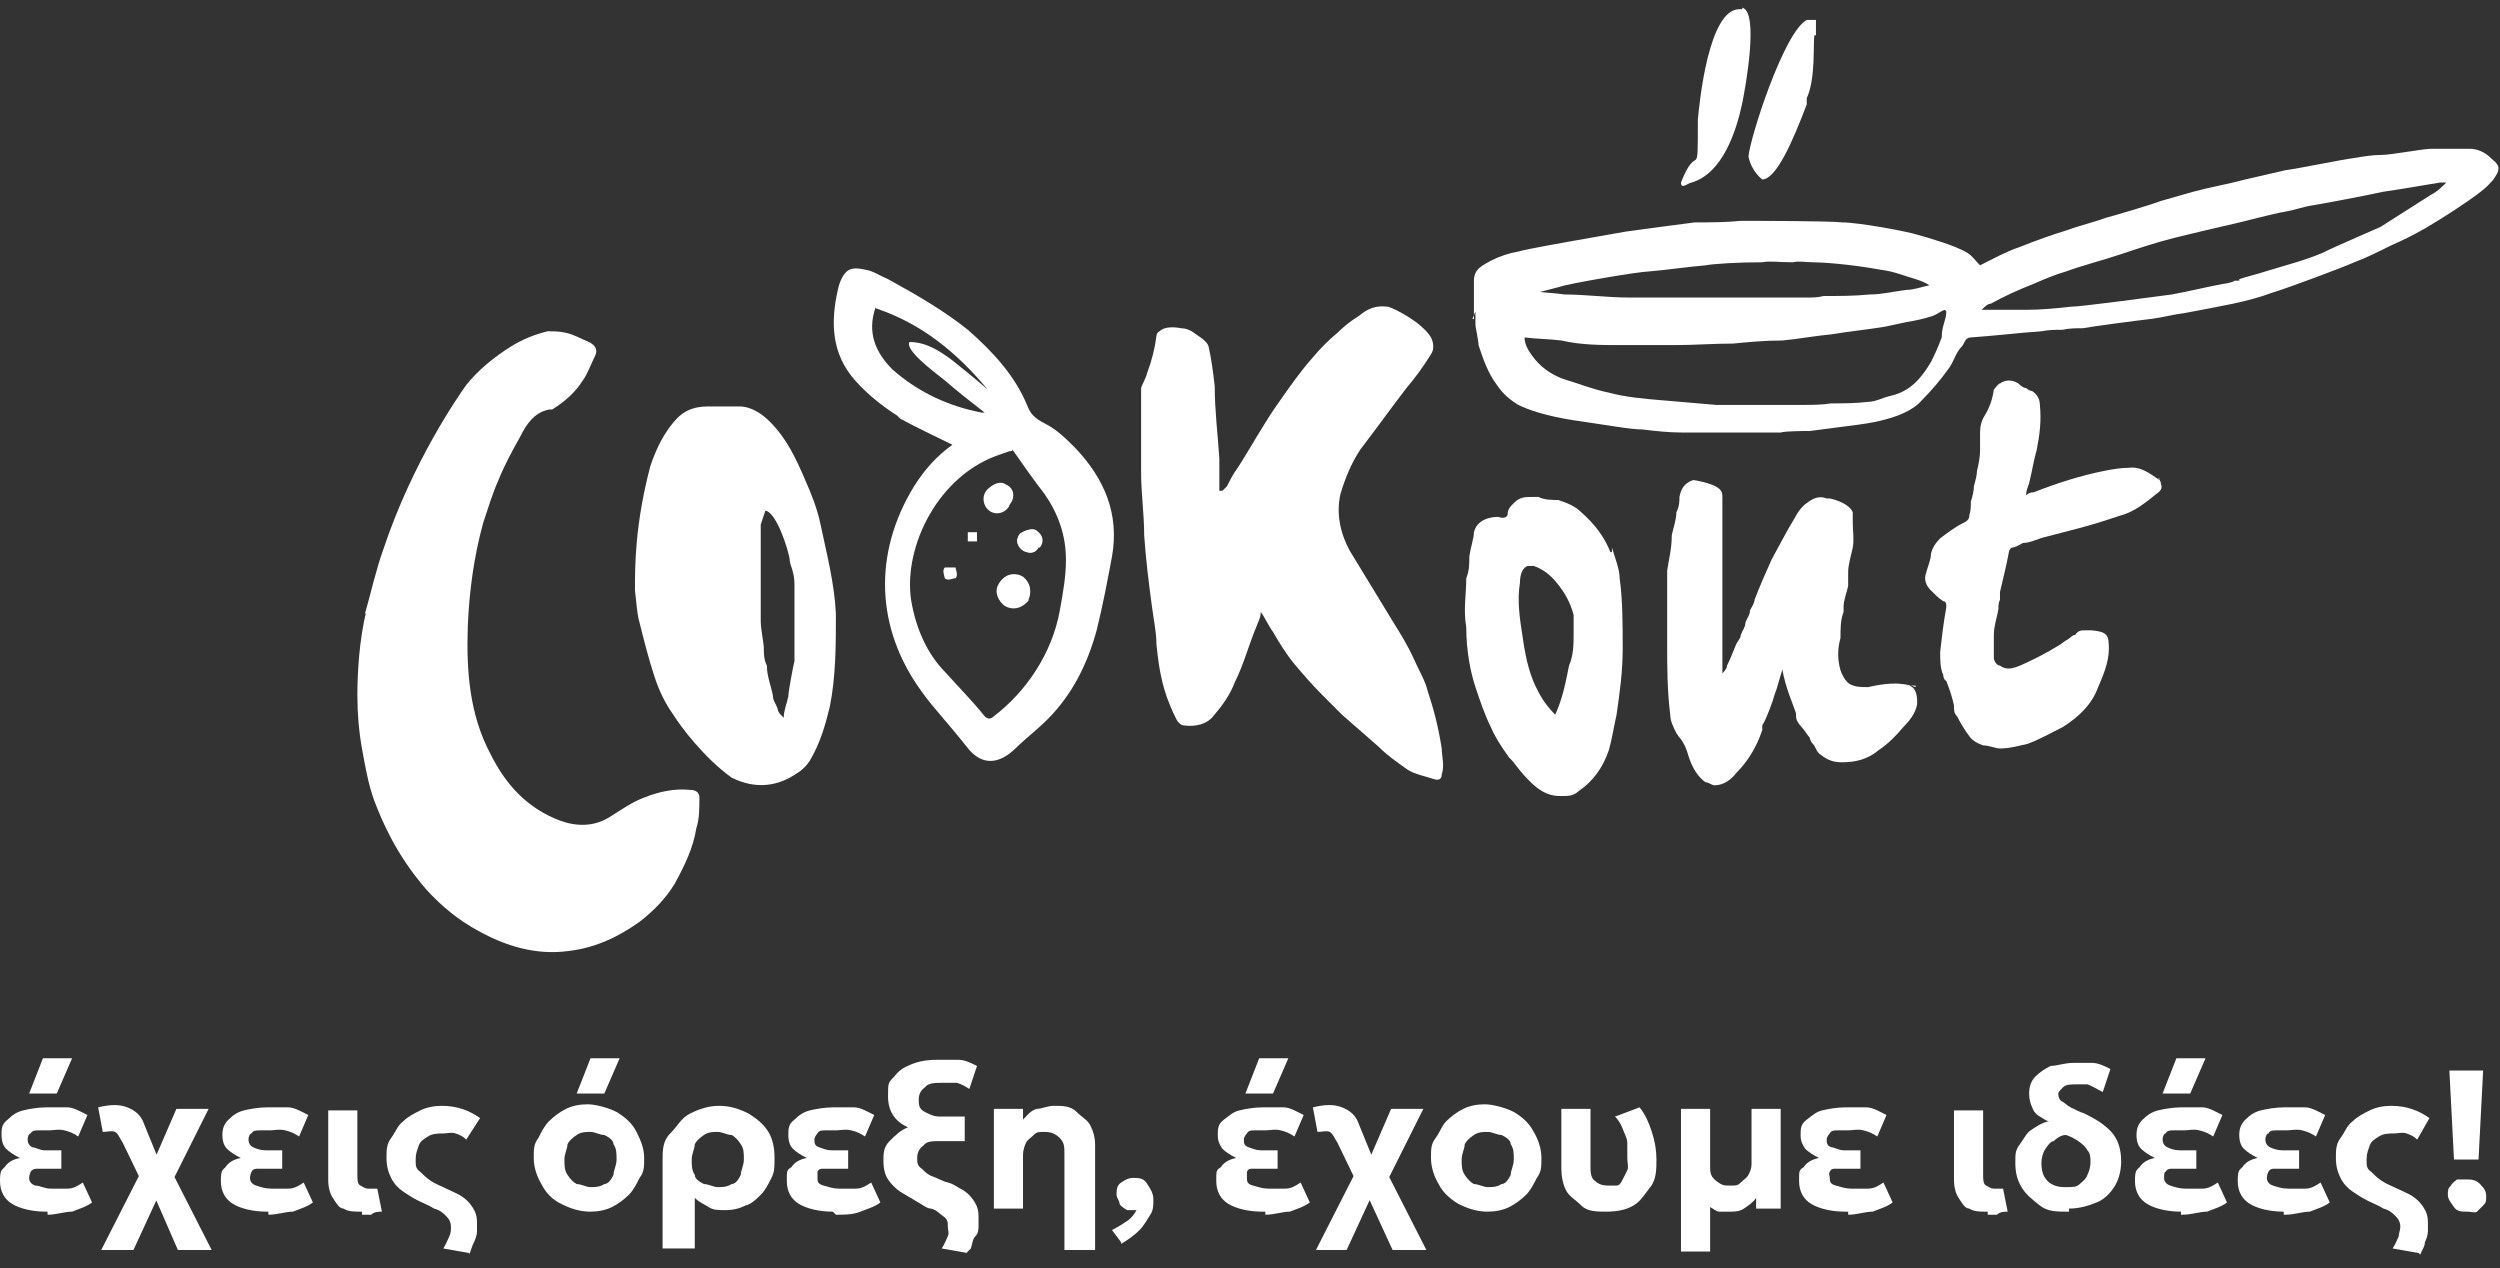 <?xml version="1.0" encoding="UTF-8"?>
<svg id="Layer_1" xmlns="http://www.w3.org/2000/svg" version="1.1" viewBox="0 0 163 82.7">
  <rect x="0" y="0" width="163" height="82.7" fill="#333333" stroke="none"/>
  <!-- Generator: Adobe Illustrator 29.1.0, SVG Export Plug-In . SVG Version: 2.1.0 Build 142)  -->
  <defs>
    <style>
      .st0 {
        fill: #fff;
      }
    </style>
  </defs>
  <path class="st0" d="M3,79c-.9,0-1.7-.2-2.2-.5s-.8-.8-.8-1.5.1-.7.3-.9c.2-.3.5-.5,1-.6-.4-.2-.7-.4-.9-.6s-.3-.5-.3-.9,0-.7.4-1c.3-.3.6-.5,1-.6s1-.2,1.5-.2h1.4c.4,0,.9.3,1.3.5l-.6,1.4c-.3-.2-.5-.3-.9-.4s-.7,0-1,0h-.7c-.2,0-.4,0-.5.2-.1,0-.2.2-.2.4s.1.4.3.5c.2,0,.5.2.8.2h1.1v1.2h-1.6s-.3,0-.4.2c0,0-.1.2-.1.4s.1.4.4.5c.3,0,.6.2,1,.2h1.1c.4,0,.7-.2,1-.4l.6,1.3c-.4.3-.8.4-1.3.6-.5,0-1,.2-1.6.2h0v-.2ZM1.9,71.3l.9-2.3h1.9l-1,2.3s-1.8,0-1.8,0Z"/>
  <path class="st0" d="M6.6,81.5l2.8-5.5v1.4l-1.4-2.9c-.2-.3-.3-.6-.5-.7s-.5,0-.8,0l-.3-1.6c.8-.2,1.4-.2,1.9,0s.9.5,1.1,1.1l1.1,2.7h-.6l1.6-3.7h2.1l-2.6,5.2v-1.5l2.8,5.5h-2.2l-1.7-3.9h.6l-1.8,3.9h-2.1Z"/>
  <path class="st0" d="M17.4,79c-.9,0-1.7-.2-2.2-.5s-.8-.8-.8-1.5.1-.7.3-.9c.2-.3.5-.5,1-.6-.4-.2-.7-.4-.9-.6s-.3-.5-.3-.9.1-.7.4-1c.3-.3.6-.5,1-.6s1-.2,1.5-.2h1.4c.4,0,.9.3,1.3.5l-.6,1.4c-.3-.2-.5-.3-.9-.4s-.7,0-1,0h-.7c-.2,0-.4,0-.5.2-.1,0-.2.2-.2.4s.1.4.3.5.5.2.8.2h1.1v1.2h-1.6c-.1,0-.3,0-.4.2,0,0-.1.2-.1.4s.1.4.4.5.6.2,1,.2h1.1c.4,0,.7-.2,1-.4l.6,1.3c-.4.3-.8.4-1.3.6-.5,0-1,.2-1.6.2h0v-.2Z"/>
  <path class="st0" d="M23.5,79c-.4,0-.8,0-1.1-.2-.3,0-.5-.4-.7-.7s-.3-.7-.3-1.2v-4.5h1.9v4.2c0,.3,0,.6.2.7s.3.2.5.2h.6l.3,1.5c-.2,0-.5,0-.7.2h-.6v-.2h0Z"/>
  <path class="st0" d="M30.6,81.7l-1.7-.3c.2-.3.3-.6.4-.8s.1-.4.1-.6c0-.3-.1-.5-.3-.7-.2-.2-.4-.4-.8-.5-.3-.2-.6-.3-1-.5s-.7-.4-1-.6-.6-.5-.8-.9-.3-.8-.3-1.3,0-.9.3-1.3.4-.8.8-1.1c.3-.3.7-.5,1.1-.7s.9-.3,1.4-.3c1,0,1.8.3,2.5.8l-.9,1.4c-.2-.2-.4-.3-.7-.4s-.5,0-.8,0-.7,0-1,.2-.5.3-.6.6-.2.5-.2.9,0,.6.3.8c.2.2.4.4.7.6.3.2.6.3,1,.5s.7.3,1,.5.5.4.7.7c.2.3.3.6.3,1v.6c0,.2-.1.5-.2.7s-.2.5-.3.8h0Z"/>
  <path class="st0" d="M38.5,79c-.7,0-1.3-.2-1.9-.5s-1-.7-1.3-1.3c-.3-.5-.5-1.1-.5-1.7s0-.9.3-1.3c.2-.4.4-.8.7-1.1.3-.3.7-.6,1.1-.8s.9-.3,1.4-.3,1.3.2,1.9.5c.5.3,1,.7,1.3,1.3s.5,1.1.5,1.7,0,.9-.3,1.3c-.2.4-.4.8-.7,1.1-.3.3-.7.6-1.1.8-.4.2-.9.3-1.4.3ZM38.5,77.4c.3,0,.6,0,.9-.2.3,0,.5-.4.6-.6,0-.3.2-.6.2-1s0-.7-.2-1c0-.3-.4-.5-.6-.6-.3,0-.6-.2-.9-.2s-.6,0-.9.2-.5.4-.6.6c0,.3-.2.6-.2,1s0,.7.2,1,.4.5.6.6c.3,0,.6.2.9.2h0ZM37.6,71.3l.9-2.3h1.9l-1,2.3h-1.8Z"/>
  <path class="st0" d="M43.2,81.5v-5.8c0-.7,0-1.3.5-1.8s.7-1,1.3-1.3,1.2-.5,1.9-.5,1.3.2,1.9.5c.5.3,1,.7,1.3,1.2s.4,1.1.4,1.7,0,.9-.2,1.3-.4.8-.7,1.1c-.3.3-.6.6-1,.7-.4.2-.8.3-1.3.3s-.8,0-1.1-.2-.6-.3-.9-.6v3.3h-2.1ZM46.8,77.4c.3,0,.6,0,.9-.2.3,0,.5-.4.6-.6,0-.3.2-.6.2-1s0-.7-.2-1-.4-.5-.6-.6c-.3,0-.6-.2-.9-.2s-.6,0-.9.2-.5.4-.6.6c0,.3-.2.6-.2,1s0,.7.2,1c0,.3.4.5.6.6.3,0,.6.2.9.2Z"/>
  <path class="st0" d="M54.3,79c-.9,0-1.7-.2-2.2-.5s-.8-.8-.8-1.5,0-.7.3-.9c.2-.3.5-.5,1-.6-.4-.2-.7-.4-.9-.6s-.3-.5-.3-.9,0-.7.4-1c.3-.3.6-.5,1-.6s1-.2,1.5-.2h1.4c.4,0,.9.3,1.3.5l-.6,1.4c-.3-.2-.5-.3-.9-.4s-.7,0-1,0h-.7c-.2,0-.4,0-.5.2,0,0-.2.2-.2.4s0,.4.3.5.5.2.8.2h1.1v1.2h-1.6c-.2,0-.3,0-.4.2v.4c0,.2,0,.4.4.5s.6.2,1,.2h1.1c.4,0,.7-.2,1-.4l.6,1.3c-.4.3-.8.4-1.3.6s-1,.2-1.6.2h0l-.2-.2Z"/>
  <path class="st0" d="M63.1,81.7l-1.7-.3c.2-.3.3-.6.4-.8s0-.4,0-.6c0-.3,0-.5-.3-.7s-.4-.4-.8-.5c-.3,0-.6-.3-1-.5-.3-.2-.7-.4-1-.6s-.6-.5-.8-.8-.3-.7-.3-1.2,0-.9.4-1.3.7-.7,1.2-.9c-.9-.4-1.3-1.1-1.3-2s0-.9.4-1.3c.3-.4.6-.6,1.1-.8s1-.3,1.7-.3h1.4c.4,0,.8.2,1.2.4l-.5,1.5c-.3-.2-.5-.3-.8-.4h-1c-.4,0-.9,0-1.1.3-.3.2-.4.5-.4.8s0,.6.4.8.6.3,1,.3h1.6v1.6h-1.6c-.5,0-.9,0-1.1.3-.3.2-.4.5-.4.8s0,.5.3.7c.2.2.4.4.7.5s.6.3,1,.4.6.3,1,.5c.3.2.5.4.7.7s.3.6.3,1v.6c0,.2,0,.5-.2.7s-.2.5-.3.8h0l-.3.3h0Z"/>
  <path class="st0" d="M69.4,81.5v-6.3c0-.4,0-.7-.3-1s-.6-.4-1-.4-.5,0-.7.2-.4.3-.5.5-.2.5-.2.8v3.5h-1.9v-6.5h1.9v.7c.3-.3.5-.6.9-.7.3,0,.7-.2,1.1-.2.6,0,1.1,0,1.5.4s.7.5.9.9c.2.4.3.8.3,1.2v6.9h-2Z"/>
  <path class="st0" d="M73.1,81l-.6-.8c.4-.2.7-.4,1-.6s.5-.5.6-.7h-.6c0,0-.4-.2-.5-.4,0-.2-.2-.4-.2-.6,0-.3,0-.6.3-.8s.5-.3.8-.3.7,0,.9.4c.2.3.4.6.4,1s0,.7-.2,1-.4.7-.7,1-.7.6-1.2.9h0Z"/>
  <path class="st0" d="M82.3,79c-.9,0-1.7-.2-2.2-.5s-.8-.8-.8-1.5,0-.7.3-.9c.2-.3.5-.5,1-.6-.4-.2-.7-.4-.9-.6-.2-.3-.3-.5-.3-.9s0-.7.4-1,.6-.5,1-.6,1-.2,1.5-.2h1.4c.4,0,.9.3,1.3.5l-.6,1.4c-.3-.2-.5-.3-.9-.4s-.7,0-1,0h-.7c-.2,0-.4,0-.5.2,0,0-.2.2-.2.4s0,.4.3.5.5.2.8.2h1.1v1.2h-1.6c-.2,0-.3,0-.4.2v.4c0,.2,0,.4.4.5s.6.2,1,.2h1.1c.4,0,.7-.2,1-.4l.6,1.3c-.4.3-.8.4-1.3.6-.5,0-1,.2-1.6.2h0v-.2ZM81.2,71.3l.9-2.3h1.9l-1,2.3h-1.8Z"/>
  <path class="st0" d="M85.8,81.5l2.8-5.5v1.4l-1.4-2.9c-.2-.3-.3-.6-.5-.7s-.5,0-.8,0l-.3-1.6c.8-.2,1.4-.2,1.9,0s.9.5,1.1,1.1l1.1,2.7h-.6l1.6-3.7h2.1l-2.6,5.2v-1.5l2.8,5.5h-2.2l-1.8-3.9h.6l-1.8,3.9h-2.1.1Z"/>
  <path class="st0" d="M97,79c-.7,0-1.3-.2-1.9-.5-.5-.3-1-.7-1.3-1.3-.3-.5-.5-1.1-.5-1.7s0-.9.3-1.3.4-.8.7-1.1.7-.6,1.1-.8.9-.3,1.4-.3,1.3.2,1.9.5c.5.3,1,.7,1.3,1.3.3.5.5,1.1.5,1.7s0,.9-.3,1.3c-.2.4-.4.8-.7,1.1s-.7.6-1.1.8c-.4.2-.9.3-1.4.3ZM97,77.4c.3,0,.6,0,.9-.2.3,0,.5-.4.6-.6,0-.3.2-.6.2-1s0-.7-.2-1c0-.3-.4-.5-.6-.6-.3,0-.6-.2-.9-.2s-.6,0-.9.2-.5.4-.6.6c0,.3-.2.6-.2,1s0,.7.2,1,.4.5.6.6c.3,0,.6.2.9.2h0Z"/>
  <path class="st0" d="M104.8,79c-.7,0-1.3,0-1.7-.4s-.8-.6-1-1-.3-.9-.3-1.4v-3.9h1.9v3.7c0,.4,0,.8.3,1,.2.2.5.3.8.3h.6c.2,0,.3-.2.4-.4s.2-.4.3-.6,0-.5,0-.8v-1c0-.3-.2-.6-.3-.9s-.3-.6-.5-.8l1.6-.6c.4.5.6,1,.8,1.6.2.6.3,1.2.3,1.8s0,1.3-.4,1.8-.6.9-1.1,1.2c-.5.3-1.1.4-1.8.4h.2-.1Z"/>
  <path class="st0" d="M109.6,81.5v-9.2h1.9v3.7c0,.4,0,.7.4,1s.5.3.9.3.5,0,.7-.2.4-.3.5-.5.2-.4.2-.7v-3.6h1.9v6.5h-1.6v-.7c-.2.3-.5.5-.8.7s-.6.2-.9.2h-.7c-.2,0-.4-.2-.6-.3v2.9h-1.9Z"/>
  <path class="st0" d="M120.3,79c-.9,0-1.7-.2-2.2-.5s-.8-.8-.8-1.5,0-.7.3-.9c.2-.3.5-.5,1-.6-.4-.2-.7-.4-.9-.6-.2-.3-.3-.5-.3-.9s0-.7.4-1,.6-.5,1-.6,1-.2,1.5-.2h1.4c.4,0,.9.3,1.3.5l-.6,1.4c-.3-.2-.5-.3-.9-.4s-.7,0-1,0h-.7c-.2,0-.4,0-.5.2,0,0-.2.2-.2.4s0,.4.3.5c.2,0,.5.2.8.2h1.1v1.2h-1.6c-.2,0-.3,0-.4.2s0,.2,0,.4,0,.4.4.5.6.2,1,.2h1.1c.4,0,.7-.2,1-.4l.6,1.3c-.4.3-.8.4-1.3.6-.5,0-1,.2-1.6.2h0v-.2Z"/>
  <path class="st0" d="M129.5,79c-.4,0-.8,0-1.1-.2-.3,0-.5-.4-.7-.7s-.3-.7-.3-1.2v-4.5h1.9v4.2c0,.3,0,.6.2.7s.3.2.5.2h.6l.3,1.5c-.2,0-.5,0-.7.2h-.6v-.2h0Z"/>
  <path class="st0" d="M134.8,79c-.7,0-1.3,0-1.8-.4s-.9-.7-1.2-1.2-.4-1-.4-1.6,0-.8.3-1.2.4-.7.7-.9.7-.5,1.2-.6c-.2,0-.4-.2-.6-.3s-.4-.3-.5-.6c-.1-.2-.2-.5-.2-.9s.1-.8.4-1.1c.3-.3.6-.5,1-.7.4,0,.9-.2,1.5-.2h1.2c.4,0,.8.2,1.2.4l-.5,1.5c-.4-.2-.7-.4-1-.5h-.7c-.4,0-.7,0-.9.2s-.3.3-.3.4,0,.3.2.5c.1,0,.4.3.6.4s.6.3.9.4c.4.2.8.4,1.2.7s.7.6.9,1,.3.9.3,1.4-.1,1.1-.4,1.6-.7.9-1.2,1.1-1.1.4-1.8.4h0v.2ZM134.8,77.4c.3,0,.6,0,.8-.2s.4-.3.5-.6c.1-.2.2-.5.2-.8s0-.6-.2-.8c-.1-.2-.3-.4-.6-.6s-.5-.3-.8-.4c-.3,0-.6.2-.8.4-.2,0-.4.3-.6.6-.1.2-.2.5-.2.8,0,.5.1.9.4,1.2s.7.4,1.1.4h.2Z"/>
  <path class="st0" d="M142.2,79c-.9,0-1.7-.2-2.2-.5s-.8-.8-.8-1.5.1-.7.3-.9c.2-.3.5-.5,1-.6-.4-.2-.7-.4-.9-.6s-.3-.5-.3-.9.1-.7.4-1c.3-.3.6-.5,1-.6s1-.2,1.5-.2h1.4c.4,0,.9.3,1.3.5l-.6,1.4c-.3-.2-.5-.3-.9-.4s-.7,0-1,0h-.7c-.2,0-.4,0-.5.2-.1,0-.2.2-.2.4s.1.4.3.5.5.2.8.2h1.1v1.2h-1.6c-.1,0-.3,0-.4.2-.1,0-.1.2-.1.4s.1.4.4.5.6.2,1,.2h1.1c.4,0,.7-.2,1-.4l.6,1.3c-.4.3-.8.4-1.3.6-.5,0-1,.2-1.6.2h-.1v-.2ZM141,71.3l.9-2.3h1.9l-1,2.3h-1.8,0Z"/>
  <path class="st0" d="M148.9,79c-.9,0-1.7-.2-2.2-.5s-.8-.8-.8-1.5.1-.7.3-.9c.2-.3.5-.5,1-.6-.4-.2-.7-.4-.9-.6s-.3-.5-.3-.9.1-.7.4-1c.3-.3.6-.5,1-.6s1-.2,1.5-.2h1.4c.4,0,.9.3,1.3.5l-.6,1.4c-.3-.2-.5-.3-.9-.4s-.7,0-1,0h-.7c-.2,0-.4,0-.5.2-.1,0-.2.2-.2.4s.1.4.3.5.5.2.8.2h1.1v1.2h-1.6c-.1,0-.3,0-.4.2,0,0-.1.2-.1.4s.1.4.4.5.6.2,1,.2h1.1c.4,0,.7-.2,1-.4l.6,1.3c-.4.3-.8.4-1.3.6-.5,0-1,.2-1.6.2h-.1v-.2Z"/>
  <path class="st0" d="M157.7,81.7l-1.7-.3c.2-.3.3-.6.4-.8,0-.2.1-.4.1-.6,0-.3-.1-.5-.3-.7s-.4-.4-.8-.5c-.3-.2-.6-.3-1-.5s-.7-.4-1-.6-.6-.5-.8-.9-.3-.8-.3-1.3,0-.9.3-1.3.4-.8.8-1.1c.3-.3.7-.5,1.1-.7s.9-.3,1.4-.3c1,0,1.8.3,2.5.8l-.8,1.4c-.2-.2-.4-.3-.7-.4s-.5,0-.8,0-.7,0-1,.2-.5.3-.6.6-.2.5-.2.9,0,.6.3.8c.2.2.4.4.7.6s.6.3,1,.5.7.3,1,.5.5.4.7.7c.2.3.3.6.3,1v.6c0,.2-.1.5-.2.7,0,.3-.2.5-.3.8h0Z"/>
  <path class="st0" d="M160.8,79c-.3,0-.6,0-.8-.3s-.4-.5-.4-.8,0-.4.2-.6c.1-.2.3-.3.4-.4h.6c.3,0,.6,0,.9.3s.4.5.4.8,0,.4-.2.6-.3.3-.4.4-.4,0-.6,0h0ZM160,75.6l-.3-5.8h2.2l-.3,5.8h-1.6,0Z"/>
  <path class="st0" d="M80,31.7c.2-.4.4-.8.7-1.2.9-1.4,1.7-2.9,2.7-4.3.7-1,1.4-2,2.2-2.9.5-.6,1-1.1,1.6-1.6.4-.4.9-.8,1.4-1.1.6-.5,1.1-.7,1.9-.6.4.1,2.2,1,2.8,2,.2.4.2.8,0,1.1-.5.8-1,1.5-1.6,2.2-1,1.3-2,2.7-3,4-.6.9-1,1.9-1.3,2.9-.3,1.3,0,2.6.6,3.7.9,1.5,1.9,3.1,2.8,4.6.5.8,1,1.6,1.4,2.5.3.7.7,1.3.9,2.1.4,1.2.7,2.4.9,3.7,0,.5.2,1.1,0,1.7,0,.3-.2.4-.5.3-.6-.2-1.2-.3-1.7-.6-.7-.5-1.3-.9-1.9-1.5-.8-.7-1.6-1.4-2.4-2.1-.4-.4-.9-.9-1.3-1.3-.6-.6-1.3-1.4-1.8-2s-1-1.4-1.4-2.1c-.3-.4-.5-.9-.8-1.3h0c0,.4-.2.7-.3,1-.5,1.2-.8,2.4-1.4,3.6-.3.8-.8,1.5-1.4,2.2-.4.5-1.1.7-1.9.6-.2,0-.4-.2-.5-.4-.3-.6-.6-1.3-.8-2-.3-1.1-.4-1.9-.5-2.9,0-.8-.2-1.7-.3-2.5-.2-1.5-.4-3.1-.5-4.6,0-1.4-.2-2.7-.2-4.1v-5.5c0-.1.3-.6.4-1,.3-.8.5-1.6.6-2.4,0,0,0-.2.2-.3.3-.3.9-.3,1.4-.2.3,0,.5.1.7.2.4.3,1,.6,1.1,1,.2.9.3,1.7.4,2.6,0,1.6.2,3.1.3,4.7v2.1h.2l.3-.3h0Z"/>
  <path class="st0" d="M23.8,40c.4-1.4.7-2.8,1.2-4.2,1.9-5.7,4.9-10,5.4-10.7.8-1,1.8-1.8,2.9-2.5.8-.5,1.6-.8,2.4-1,.4,0,.8,0,1.2.1.5.1,1,.4,1.5.6.4.2.6.5.4.9-.3.6-.5,1.2-.8,1.6-.5.8-1.2,1.4-2,1.9h-.2c-1,.2-1.5,1-1.9,1.8-.5.9-1,1.8-1.4,2.8-.4.9-.7,1.9-1,2.8-.6,2.2-.9,4.4-1,6.7-.1,2.9.1,5.8,1.5,8.4,1,2,2.4,3.5,4.5,4.3,1.1.4,2.2.4,3.2-.2.8-.5,1.5-1,2.3-1.3,1-.4,2-.6,3-.5.4,0,.6.2.6.5,0,.7,0,1.4-.2,2-.2,1.3-.8,2.5-1.4,3.6-.6,1-1.4,1.8-2.3,2.5-1.4,1-2.9,1.7-4.6,1.9-2.1.3-4.1-.3-5.9-1.3-1.3-.7-2.4-1.6-3.4-2.7-2-2.3-2.9-4.5-3.4-5.8-.4-1.1-.6-2.3-.8-3.4-.2-1.1-.3-2.3-.3-3.5s.1-3.6.6-5.5h0v.2h-.1Z"/>
  <path class="st0" d="M96.1,20.8v-2.5c0-.8.6-1,1.1-1.3.6-.3,1.2-.5,1.8-.6.7-.2,3.1-.6,3.6-.7.6-.1,1.1-.2,1.7-.3s1.1-.2,1.7-.3c.7-.1,3.7-.5,4.5-.6,1,0,2,0,3-.1.7,0,5.8,0,6.6.1,1.1,0,4.3.6,4.9.8.7.2,2.5.7,3.3,1.2.3.2.5.5.8.8.8-.4,1.7-.9,2.6-1.2,1-.4,2.1-.8,3.1-1.1.8-.3,1.7-.5,2.5-.8.4-.1,2.8-.8,3.6-1.1.7-.2,1.4-.4,2.1-.6,1.1-.3,2.3-.5,3.4-.8.9-.2,1.7-.4,2.6-.6.8-.1,3.7-.7,4.5-.8.6-.1,1.2-.2,1.8-.2s2.7-.4,3.2-.4h2.5c.5,0,1,.2,1.4.6.2.2.4.3.5.6,0,.2,0,.3-.2.6-.1.2-.3.4-.4.5-.6.7-3.5,2.5-4.2,2.9s-1.5.8-2.2,1.1c-.8.4-1.6.8-2.4,1.1-.9.4-4.4,1.7-5.4,2-.8.3-1.6.5-2.5.7-1,.2-2,.4-3.1.6-.8.1-1.5.3-2.3.4-.9.1-3.9.5-4.4.6-.4,0-.9,0-1.3.1-.5,0-.9,0-1.4.1-1.5.1-3.1.3-4.6.4-.4,0-.4.4-.6.6-.4.4-.5,1-.9,1.5-.5.7-1.1,1.4-1.7,2-1.2,1.4-4.4,1.6-5,1.7-.8.1-1.5.2-2.3.3-.3,0-1.6,0-1.9.1h-6.4c-.9,0-1.8-.1-2.6-.2-.8,0-2.4-.3-4.5-.6-1.9-.3-3-.7-3.6-1-.5-.3-1-.7-1.4-1.3-.6-.8-.9-1.7-1.2-2.6,0-.3-.2-1.2-.2-1.3v-.9h0l-.2.5h0ZM126.8,20.2c-.3.1-.5.3-.8.4-.6.2-1.1.3-1.7.4-.5.1-.9.2-1.4.3-1.2.2-2.3.3-3.5.5-1.1.1-2.1.3-3.2.4-1.1,0-2.2.1-3.2.2-1.3,0-2.5.1-3.8.1h-3.5c-1.3,0-2.6,0-3.9-.3-.8-.1-1.6-.1-2.4-.2,0,.4.2.8.5,1.2.5.7,1.2,1.2,2,1.5,1,.3,2,.7,3,.9,1.1.3,2.3.4,3.5.5s2.3.2,3.5.3h5.5c.7,0,1.4,0,2-.1.8,0,1.6,0,2.4-.1.5,0,1-.3,1.5-.4,1.3-.3,2-1.2,2.6-2.2.2-.4.4-.8.7-1.6,0-.8.3-1.1.3-1.7h0ZM146,18.2c.6-.2,1.1-.3,1.7-.5,1.3-.4,2.5-.7,3.7-1.2,1-.5,3.6-1.6,3.8-1.7,1.1-.7,2.2-1.4,3.3-2.1.4-.2.7-.5,1-.8h-.4c-.6.1-1.2.2-1.8.3s-1.2.2-1.9.3c-.9.2-4,.8-4.7.9-.6.1-1.1.3-1.7.4-.7.1-2.9.7-3.4.8-1.3.3-2.6.6-3.8.9s-2.4.7-3.6,1.1-2.4.7-3.5,1.1c-.7.2-1.4.5-2.1.8-1,.4-1.9.8-2.8,1.3-.2,0-.4.2-.6.4h2.9c1,0,2-.1,2.9-.2.7,0,5.8-.7,6.6-.8,1.1-.2,2.3-.5,3.4-.7.1,0,.6-.1.7-.2h.3ZM99.2,18.9h0c.4.1,2.2.2,2.8.3,1.4,0,2.8.2,4.2.2h11.6c.4,0,.7,0,1.1-.1,1,0,2,0,3-.1.8,0,1.6-.2,2.4-.3.5,0,1-.2,1.5-.3h0c-.3-.2-.6-.3-.9-.4-.7-.2-1.4-.5-2.2-.6-2.2-.4-4-.5-4.5-.5s-.9-.1-1.3,0c-1,0-1.5-.1-2,0-1.6,0-3.2.1-3.7.2-1.2.1-2.5.3-3.7.4-.6,0-5.3.8-5.8,1-.8.2-1.5.4-2.3.6h-.2c0,.1,0-.4,0-.4Z"/>
  <path class="st0" d="M105,36c-.4-1-1-1.8-1.9-2.6-.4-.4-.9-.6-1.5-.8-.4,0-.9,0-1.3-.2h-.3c-.6,0-.9,0-1.3.4-.2.2-.4.4-.4.7s-.4.3-.6.2c-.6,0-1.4.2-1.6,1,0,.4-.2.9-.3,1.6,0,.5,0,.9-.2,1.4,0,1.1-.2,2,0,3.2,0,1.6.3,3,.6,3.9.3.9.6,1.8,1,2.6.3.7.7,1.3,1.2,2l.2.2c.4.5.6.8,1.1,1.3s1.1,1,2,1h.2c.3,0,.7,0,1-.3.9-.6,1.6-1.5,2-2.7.2-.7.3-1.4.5-2.3.2-1.4.4-2.8.4-4.3s0-3.2-.2-4.6c0-.6-.3-1.3-.5-2h0v.3h0ZM101.4,46.6c-.4-.4-.8-.9-1.1-1.5-.5-.9-.8-2-1-3.4-.2-1.3-.4-2.5-.2-3.7h0c0-.6.2-1,.5-1.1h.4c.6.2,1.1.6,1.5,1.1.5.6.9,1.3,1.1,2.1v1.2c0,.7,0,1.4-.3,2.1-.2,1-.4,2.1-.9,3.2h0Z"/>
  <path class="st0" d="M124.9,44.8c-1.1-.4-2.2-.2-3.1,0-.5,0-.8,0-1.2-.2-.3-.2-.5-.6-.6-.9-.2-.7-.2-1.4,0-2.1,0-.6,0-1.2.2-1.7v-.3c0-.5.2-.9.3-1.4h0v-.9c0-.5.2-1.1.3-1.6s0-1.1,0-1.6h0v-.7c-.2-.5-1-.8-1.5-.9h-.2c-.5-.2-.9,0-1.3.3-.3.2-.6.6-.8,1-.5.8-1,1.8-1.5,2.7-.4.9-.8,1.8-1.1,2.6,0,.2-.2.5-.3.7,0,.3-.2.5-.3.8,0,.3-.2.5-.3.8,0,.2-.2.4-.3.6-.2.5-.4,1-.6,1.4,0,.2-.2.4-.3.5v.3h0v-10.5h0v-1.2c0-.3,0-.5-.3-.7-.4-.3-1.5-.5-1.6-.5-.6.2-.8.6-.9,1.1,0,.3,0,.6-.2,1,0,.5-.2,1-.3,1.5,0,.9-.2,1.6-.3,2.3v4.9c0,1.3,0,2.9.2,4.5,0,.4.2.8.4,1.2,0,0,.2.3.3.4.2.3.3.5.4.8.2.7.5,1.5,1.2,2,.2,0,.4.2.6.2h0c.6,0,1.1-.4,1.4-.8.7-.7,1.3-1.6,1.7-2.8v-.3c.3-.5.7-1.6.8-2,.2-.5.3-1,.5-1.6v-.3.2c.2,1.2.7,2.3.9,2.9v.2c0,.4.4.7.6,1,0,0,.2.3.3.4,0,0,0,.2.2.4s.2.5.5.7c.5.4.9.5,1.4.5.9,0,1.7-.2,2.4-.8.6-.4,1.1-.9,1.6-1.5.4-.4.8-.9.9-1.5,0-.4,0-1-.5-1.2h.4Z"/>
  <path class="st0" d="M140.8,31.3c-.6-.4-1.2-.9-2-.8-.5,0-1.1.1-1.6.2-1.5.3-3.1.8-4.6,1.4-.1,0-.3,0-.5.2h0c0-.3.1-.5.2-.8.2-.8.3-1.5.5-2.2.2-1,.3-1.9.2-2.9,0-.4-.2-.7-.5-.9-.1,0-.3-.1-.4-.2-.2,0-.4-.2-.5-.3-.5-.3-.9-.2-1.2,0-.1,0-.3.3-.4.4-.1.7-.3,1.2-.6,1.7-.2.3-.3.7-.3,1.1v1.2c0,.4-.1.9-.2,1.3,0,.3-.1.6-.2,1,0,.3-.1.7-.2,1,0,.3,0,.6-.1.9,0,.3-.2.4-.4.5-.6.3-1.1.7-1.5,1-.3.3-.5.6-.6,1,0,.4-.2.8-.3,1.2-.2.5,0,.9.3,1.2h0c.3.3.5.5.8.7.2,0,.2.2.2.4-.2,1.1-.3,2-.4,2.9,0,.5,0,1.1.2,1.5,0,0,0,.3.2.4.2.5.4,1.1.5,1.6h0c0,.3,0,.5.2.7.2.4.5.9.8,1.3.2.3.6.5.9.6.4,0,.8.2,1.1.2.7,0,1.3-.2,1.8-.3.8-.3,1.5-.7,2.3-1.1,1.1-.7,1.9-1.5,2.3-2.6.3-.7.7-1.6.7-2.5s-.1-1.1-1.1-1.2h-.5c-.2,0-.4,0-.6.3-.2,0-.3.2-.5.3s-.4.3-.6.4c-.8.5-1.8,1-2.5,1.3-.5.2-.9.3-1.3,0-.2,0-.4-.3-.4-.5h0v-1.5c0-.6.2-1.1.3-1.7,0-.2,0-.4.1-.6v-.5c.2-.9.4-1.6.6-2.7,0,0,.1-.2.2-.2.2,0,.5-.2.7-.3.5,0,1-.3,1.5-.4.8-.2,1.5-.4,2.3-.6,1.1-.3,2-.6,2.9-.9.8-.3,1.5-.9,2-1.3.3-.2.4-.4.3-.6,0,0,0-.3-.2-.4h.1Z"/>
  <path class="st0" d="M66.6,37.7c-.5-.3-1.2-.2-1.5.4-.3.5,0,1.1.4,1.4.5.3,1.1.2,1.5-.3.3-.5.2-1.1-.3-1.5h0Z"/>
  <path class="st0" d="M65.8,32.9c.3-.4.2-1-.3-1.2-.4-.3-.9,0-1.2.3-.3.4-.2,1,.2,1.3s1,.2,1.3-.3h0Z"/>
  <path class="st0" d="M67.6,34.6c-.3-.2-.8,0-1.1.2-.3.4-.2.8.2,1.1.4.2.8.2,1-.2.3-.4.2-.8-.2-1.1h0Z"/>
  <path class="st0" d="M58.5,27.1c-1.1-.7-2.2-1.6-3-2.6-1.4-1.8-1.3-3.9-.8-5.9.4-1.2.9-1.2,1.8-1,.5.1.9.4,1.4.6,2,1.1,3.7,2.1,5.2,3.3,1.6,1.4,3.1,3,3.9,5,.2.5.5.8,1.1,1.1.8.4,1.4,1,2,1.6,1.9,2,2.9,4.3,2.4,7.1-.3,1.6-.6,3.2-1,4.8-.6,2.2-1.6,4.2-3.2,5.8-.7.7-1.5,1.3-2.2,2-1,.9-2,1-2.9,0-1.5-1.9-2.4-2.8-3.1-3.8-3-4.1-3.2-9-.5-13.4.7-1.1,1.5-2,2.5-2.7-1.2-.6-2.3-1.1-3.4-1.7h0s-.2-.2-.2-.2ZM66,29.4c-.2,0-.4.1-.7.2-4.1,1.3-6.4,6-5.9,9.5.3,1.8,1,3.5,2.3,4.8.8.9,1.7,1.8,2.5,2.8.2.2.4.2.6,0,2.1-1.6,3.8-4.1,4.3-6.9.2-1.1.4-2.2.4-3.3,0-1.6-.5-3-1.4-4.3-.7-.9-1.4-1.9-2.1-2.9h0ZM57.1,20c-.6,1.7,0,3,1.1,4.1,1.7,1.5,3.7,2.4,5.8,2.8h.2c-.9-.7-1.8-1.4-2.6-2.1-.9-.7-2.6-2-2.3-2.5,1.1,0,2,.6,2.8,1.2.5.4,1.5,1.2,2.3,1.9h0c-2-2.4-4.3-4.3-7.3-5.3h0Z"/>
  <path class="st0" d="M67,39.1c.3-.5.2-1.1-.3-1.5-.5-.3-1.2-.2-1.5.4-.3.5,0,1.1.4,1.4.5.3,1.1.2,1.5-.3h0Z"/>
  <path class="st0" d="M64.6,33.1c.4.3,1,.2,1.3-.3.3-.4.2-1-.3-1.2-.4-.3-.9,0-1.2.3-.3.4-.2,1,.2,1.3h0Z"/>
  <path class="st0" d="M67.8,35.7c.3-.4.2-.8-.2-1.1-.3-.2-.8,0-1.1.2-.3.4-.2.8.2,1.1.4.2.8.2,1-.2h0Z"/>
  <path class="st0" d="M62.3,37.7c.2-.2,0-.6,0-.7h-.7c-.2.2,0,.6,0,.7.2.2.5,0,.7,0h0Z"/>
  <path class="st0" d="M63.7,35.3v-.6h-.6v.6h.6Z"/>
  <path class="st0" d="M41.4,38.4c0-1.5,0-4.2,1-8,.3-.9.7-1.8,1.3-2.6.6-.8,1.2-1.3,2.5-1.3h2c.8,0,1.5.5,2,1,1.1,1.1,1.7,2.4,2.3,3.8.4.9.8,1.9,1,2.9.4,1.9.9,3.8,1,5.8,0,2.1,0,4.1-.4,6.1-.3,1.2-.6,2.3-1.3,3.5-.4.6-.8.8-1.3,1.1-1.3.7-2.6.6-3.8,0-1.8-1.3-3.3-3.3-3.8-4.1-.5-.7-.9-1.5-1.2-2.4-.4-1.2-.7-2.4-1-3.6-.2-.7-.2-1.4-.3-2.1h0ZM51.1,46.8c0-.5.2-.9.3-1.4,0-.3.3-1.9.4-2.3v-5c0-.8-.3-1.3-.3-1.5,0-.3-.3-1.3-.6-2s-.7-1.3-1-1.3c0,0-.2.6-.3.9v6.3c0,.5.2,1.5.2,1.7,0,.4,0,.8.2,1.2,0,.7.3,1.4.4,2,0,.3.2.5.3.8,0,.2.2.4.2.4h0s.2.2.2.2Z"/>
  <path class="st0" d="M113.6.6h-.2c-2,0-2.6,6.1-2.7,7.2,0,4.3,0,1.3-1.1,4.1,0,.5.5,0,.7,0,2-.6,2.9-3.3,3.3-5.2.2-1,1.1-5.9,0-6.2h0Z"/>
  <path class="st0" d="M118.4,2.3v-1h-.6c-1.5.8-3.7,7.7-3.8,8.9h0c.2,1,.9,1.5.9,1.5h0c.9,0,2-2.5,2.9-4.9v-.4c.6-1.3.4-3.6.5-4.1h0Z"/>
</svg>